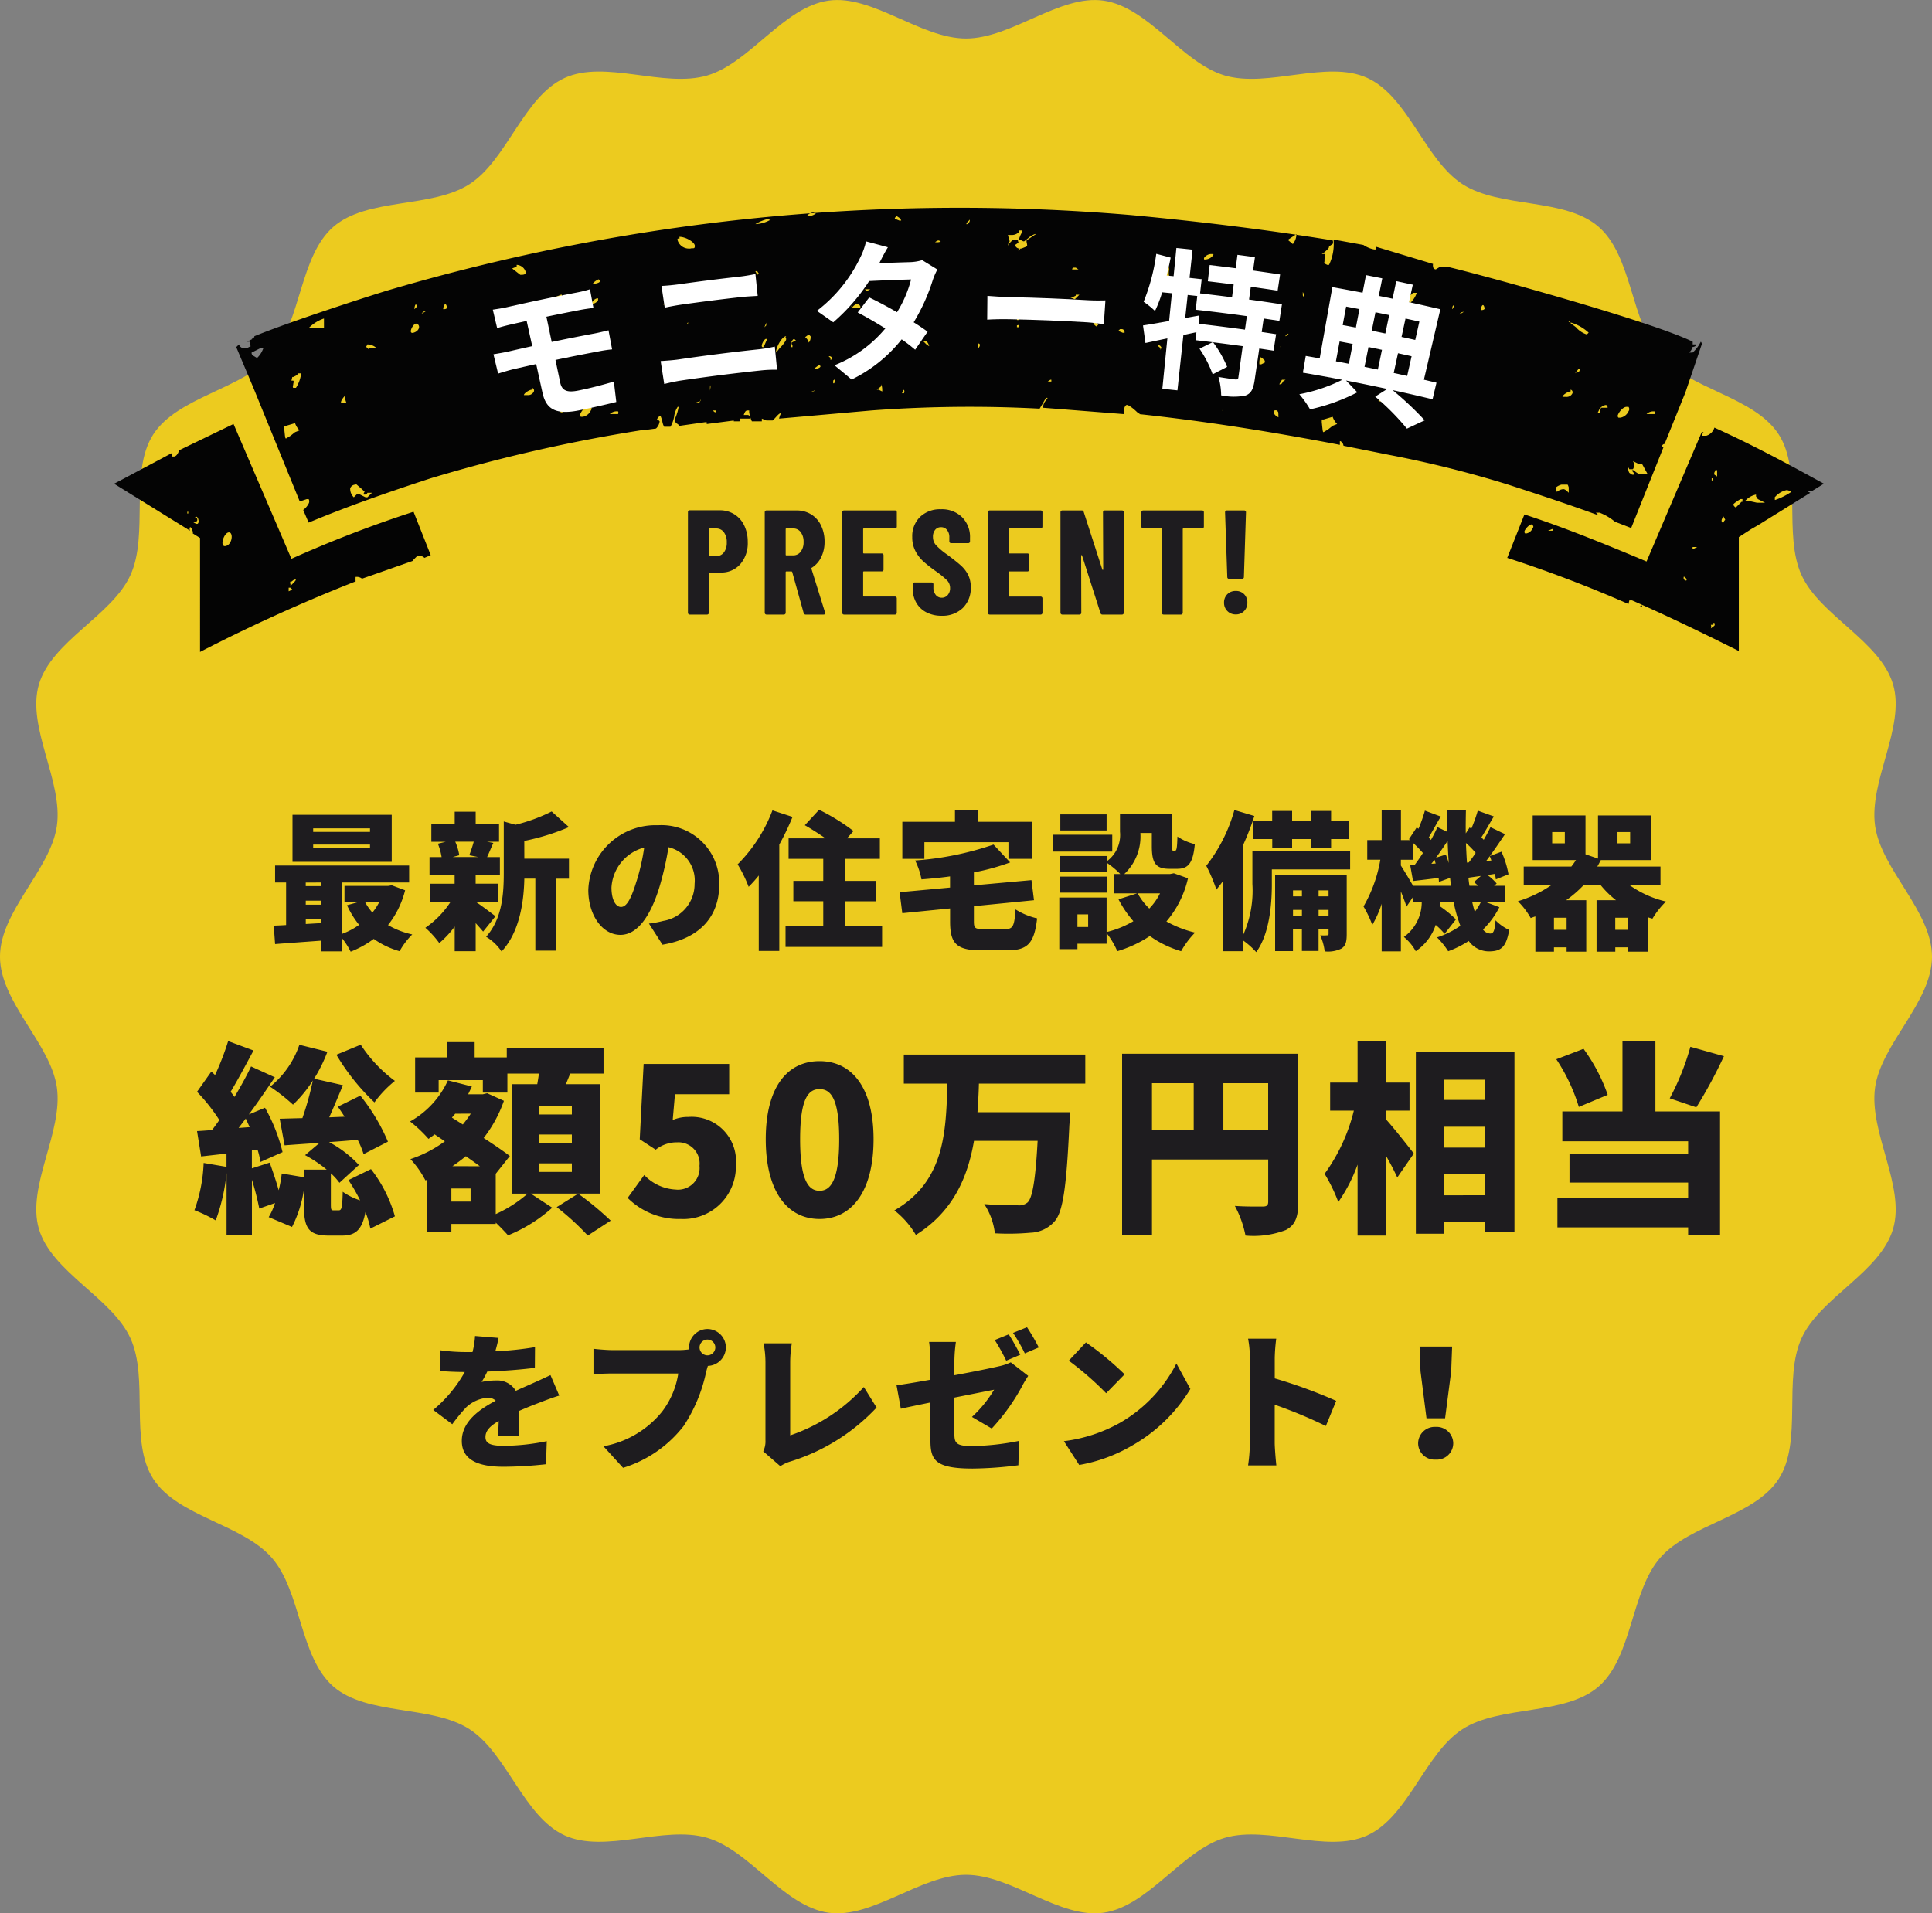 <svg xmlns="http://www.w3.org/2000/svg" xmlns:xlink="http://www.w3.org/1999/xlink" width="207.777" height="205.819" viewBox="0 0 207.777 205.819">
  <rect x="0" y="0" width="207.777" height="205.819" fill="#808080" stroke="none"/>
  <defs>
    <clipPath id="clip-path">
      <rect id="長方形_74" data-name="長方形 74" width="200.416" height="64.581" fill="none"/>
    </clipPath>
  </defs>
  <g id="グループ_140" data-name="グループ 140" transform="translate(-1212.222 -5753.65)">
    <path id="パス_168" data-name="パス 168" d="M-42.652-313.756c0,4.9-5.446,9.351-6.117,14.062-.688,4.829,3.278,10.63,1.934,15.214-1.367,4.664-7.849,7.4-9.843,11.761-2.016,4.407.146,11.1-2.456,15.137-2.618,4.065-9.607,4.865-12.763,8.5s-2.965,10.677-6.61,13.838-10.57,1.967-14.635,4.584c-4.04,2.6-5.825,9.408-10.232,11.424-4.358,1.994-10.67-1.1-15.333.266-4.584,1.344-8.22,7.367-13.049,8.055-4.711.671-9.888-4.08-14.785-4.08s-10.074,4.751-14.785,4.08c-4.829-.688-8.465-6.712-13.05-8.055-4.664-1.368-10.975,1.727-15.333-.266-4.407-2.016-6.191-8.822-10.232-11.424-4.065-2.618-11-1.429-14.635-4.584s-3.448-10.193-6.61-13.838-10.145-4.438-12.763-8.5c-2.6-4.04-.441-10.73-2.456-15.137-1.994-4.358-8.476-7.1-9.843-11.76-1.344-4.584,2.622-10.385,1.934-15.214-.671-4.711-6.117-9.165-6.117-14.062s5.446-9.351,6.117-14.062c.688-4.828-3.278-10.63-1.934-15.214,1.367-4.664,7.849-7.4,9.843-11.761,2.016-4.407-.146-11.1,2.456-15.137,2.618-4.065,9.608-4.865,12.763-8.5s2.965-10.677,6.61-13.838,10.57-1.967,14.635-4.584c4.041-2.6,5.825-9.408,10.232-11.424,4.358-1.994,10.669,1.1,15.333-.266,4.584-1.344,8.22-7.367,13.049-8.055,4.711-.672,9.888,4.079,14.785,4.079s10.074-4.751,14.785-4.079c4.829.688,8.465,6.711,13.05,8.055,4.664,1.367,10.974-1.728,15.333.266,4.407,2.016,6.192,8.822,10.232,11.424,4.065,2.618,11,1.429,14.635,4.584s3.448,10.193,6.61,13.838,10.145,4.438,12.763,8.5c2.6,4.04.44,10.73,2.456,15.137,1.994,4.358,8.476,7.1,9.843,11.76,1.344,4.584-2.622,10.385-1.934,15.214C-48.1-323.107-42.652-318.653-42.652-313.756Z" transform="translate(1462.651 6170.315)" fill="#eccb1f"/>
    <path id="パス_307" data-name="パス 307" d="M-64.208-11.328H-70.32v-.384h6.112Zm0,1.76H-70.32v-.4h6.112Zm2.336-3.6H-72.544v5.056h10.672Zm-1.344,9.392a6.44,6.44,0,0,1-.736,1.12,5.887,5.887,0,0,1-.784-1.12Zm-7.9,2.352v-.512h1.648v.416Zm0-2.512h1.648V-3.5H-71.12Zm1.648-1.952V-5.5H-71.12v-.384Zm7.6.3-.384.064h-4.7v1.744h1.488l-1.216.336a9.951,9.951,0,0,0,1.3,2.112,7.6,7.6,0,0,1-1.856.976V-5.888H-60V-7.712H-74.416v1.824h1.184v4.576c-.48.032-.928.048-1.328.064l.144,1.984C-73.024.624-71.248.5-69.472.368V1.52h2.224V.064a8.319,8.319,0,0,1,.96,1.488A10.631,10.631,0,0,0-63.808.176,8.976,8.976,0,0,0-61.024,1.5,7.882,7.882,0,0,1-59.664-.3a9.039,9.039,0,0,1-2.608-1.008,9.887,9.887,0,0,0,1.84-3.744Zm8.816-4.688c-.128.48-.32,1.04-.48,1.456l.96.192h-2.736l.7-.192a5.889,5.889,0,0,0-.432-1.456Zm2.336,8.016c-.336-.256-1.552-1.184-2.128-1.552v-.016H-50.4V-5.76h-2.448v-.976h2.608V-8.624h-1.376c.192-.4.4-.928.672-1.52l-.688-.128h1.3v-1.872h-2.512V-13.5H-55.1v1.36h-2.512v1.872h1.552l-.848.208a6.656,6.656,0,0,1,.4,1.44h-1.3v1.888h2.7v.976H-57.76v1.936h2.224a9.884,9.884,0,0,1-2.72,2.8,9.79,9.79,0,0,1,1.5,1.648A10.451,10.451,0,0,0-55.1-1.152V1.5h2.256V-1.52c.3.336.592.656.8.912Zm3.1-8.1a24.3,24.3,0,0,0,4.8-1.488l-1.856-1.68A18.3,18.3,0,0,1-48.56-12.1l-1.264-.352v5.584c0,2.16-.16,4.88-1.9,6.816a5.249,5.249,0,0,1,1.664,1.584c1.984-2.128,2.4-5.472,2.448-7.84h1.184V1.44h2.256V-6.3h1.36V-8.448h-4.8Zm12.08,4.3c-.56,1.84-1.04,2.8-1.68,2.8-.544,0-1.024-.72-1.024-2.1a4.721,4.721,0,0,1,3.52-4.288A23.105,23.105,0,0,1-35.536-6.048ZM-32.752.8c4.128-.688,6.1-3.136,6.1-6.464a6.214,6.214,0,0,0-6.592-6.384,7.227,7.227,0,0,0-7.488,6.96c0,2.7,1.5,4.832,3.456,4.832,1.872,0,3.3-2.128,4.24-5.3a33.145,33.145,0,0,0,.928-4.128A3.672,3.672,0,0,1-29.3-5.744a4.014,4.014,0,0,1-3.36,3.984,11.377,11.377,0,0,1-1.552.288Zm11.824-14.448A16.4,16.4,0,0,1-24.672-7.84a14.611,14.611,0,0,1,1.184,2.416A13.6,13.6,0,0,0-22.4-6.64V1.472h2.208V-9.968a27.95,27.95,0,0,0,1.424-2.976Zm7.84,12.48v-2.7h3.28V-6.064h-3.28V-8.432h3.712V-10.64h-3.536l.7-.784a22.069,22.069,0,0,0-3.7-2.288l-1.536,1.664c.688.384,1.5.912,2.224,1.408h-3.968v2.208h3.728v2.368h-3.216v2.192h3.216v2.7H-19.52V1.04H-9.136V-1.168Zm8.5-9.056h9.04v1.792h2.5v-3.984H1.2v-1.248H-1.3v1.248H-6.96v3.984h2.368ZM1.792-.88C.864-.88.736-.96.736-1.712V-3.344L7.2-3.984l-.272-2.16-6.192.56V-6.976a24.327,24.327,0,0,0,3.9-1.072L2.848-9.968A33.025,33.025,0,0,1-5.584-8.256,7.814,7.814,0,0,1-4.9-6.224c.992-.08,2.032-.176,3.072-.32v1.2l-5.424.5.288,2.256L-1.824-3.1V-1.68c0,2.352.7,3.088,3.328,3.088H4.32c2.208,0,2.912-.768,3.216-3.44a7.478,7.478,0,0,1-2.32-.96C5.088-1.2,4.944-.88,4.112-.88ZM15.008-13.216H10.032v1.728h4.976Zm.608,2.192H9.2v1.808h6.416Zm-.576,4.5H9.984V-4.8H15.04ZM20.752-4.72A6.542,6.542,0,0,1,19.6-3.088,6.712,6.712,0,0,1,18.352-4.72ZM13.024-1.1H11.872v-1.36h1.152ZM22.24-6.88l-.4.08H16.912a5.545,5.545,0,0,0,1.728-4.416h1.232v1.408c0,1.856.432,2.448,1.888,2.448h.848c1.168,0,1.7-.592,1.888-2.656a5.684,5.684,0,0,1-1.872-.816c-.032,1.312-.1,1.52-.256,1.52h-.176c-.128,0-.144-.048-.144-.528v-3.408h-5.6v1.9A3.5,3.5,0,0,1,15.04-8.176v-.56H9.984v1.728H15.04V-8a9.244,9.244,0,0,1,1.44,1.2h-.656v2.08h2.464l-2,.64a11.7,11.7,0,0,0,1.6,2.352A10.347,10.347,0,0,1,15.008-.56V-4.272H9.92V1.28h1.952V.7h3.136V-.448A9.057,9.057,0,0,1,16.16,1.5a13.077,13.077,0,0,0,3.5-1.632A11.127,11.127,0,0,0,23.024,1.5a9.1,9.1,0,0,1,1.5-2A12.05,12.05,0,0,1,21.44-1.7a10.84,10.84,0,0,0,2.32-4.64ZM37.808-2.32v-.624H38.88v.624Zm-2.752,0v-.624h.96v.624Zm.96-2.72v.64h-.96v-.64Zm2.864,0v.64H37.808v-.64Zm1.952-1.648h-7.7V1.488h1.92V-.864h.96V1.472h1.792V-.864H38.88v.48c0,.144-.032.176-.16.176a5.5,5.5,0,0,1-.736,0,6.051,6.051,0,0,1,.48,1.728,3.258,3.258,0,0,0,1.792-.3c.48-.3.576-.768.576-1.568ZM41.2-9.28H30.688v3.552A11.651,11.651,0,0,1,29.7-.256v-9.68c.384-.848.736-1.728,1.024-2.576v1.952h2.1v.944H34.96v-.944h2.016v.944h2.176v-.944H41.1v-1.984H39.152v-1.04H36.976v1.04H34.96v-1.04H32.816v1.04h-2.08l.16-.5-2.144-.64a17.188,17.188,0,0,1-3.024,6,18.02,18.02,0,0,1,1.088,2.56q.336-.408.672-.864V1.5H29.7V.352A8.546,8.546,0,0,1,31.1,1.6c1.424-1.952,1.68-5.136,1.68-7.3V-7.3H41.2ZM55.248-3.76a6.113,6.113,0,0,1-.64,1.024c-.1-.32-.192-.656-.272-1.024Zm-7.28-1.776c-.4-.7-1.024-1.728-1.312-2.176v-.624h1.3V-10.16a13.665,13.665,0,0,1,1.072,1.1c-.3.464-.608.912-.9,1.3l-.464.032.3,1.68c.864-.1,1.792-.208,2.752-.336.016.16.032.3.032.432l1.2-.432c.032.288.064.576.1.848ZM49.936-7.9l.336-.432c.048.128.08.256.128.4Zm.5-.656c.416-.576.848-1.2,1.248-1.808.032.816.064,1.616.128,2.384-.1-.3-.208-.624-.32-.912Zm3.328.528c-.048-.688-.08-1.392-.112-2.112A9.488,9.488,0,0,1,54.7-9.072c-.24.368-.5.72-.736,1.024Zm2.064-.176c.128-.16.256-.336.384-.512a3.981,3.981,0,0,1,.176.464ZM54.032-5.536c-.048-.288-.08-.576-.112-.864q.648-.1,1.344-.192l-.752.656c.144.112.3.256.464.4ZM55.856-3.76H57.84V-5.536H56.688l.272-.24a5.625,5.625,0,0,0-.992-.912l.8-.128a5,5,0,0,1,.1.592l1.36-.544A9.94,9.94,0,0,0,57.472-9.2l-1.248.464c.56-.768,1.12-1.6,1.632-2.352l-1.568-.752c-.192.416-.448.88-.72,1.36-.08-.08-.16-.176-.256-.256.4-.624.864-1.472,1.344-2.256l-1.728-.624a17.154,17.154,0,0,1-.7,1.952l-.176-.144-.416.64c-.016-.816,0-1.648.016-2.5H51.632c0,.784,0,1.568.016,2.336l-1.056-.512c-.192.416-.432.9-.7,1.376-.08-.08-.16-.176-.24-.256.384-.64.832-1.488,1.3-2.256l-1.712-.64a16.922,16.922,0,0,1-.688,1.952l-.192-.144-.832,1.264.112.1h-.976V-13.68H44.592v3.232H43.04v2.112h1.408A15.121,15.121,0,0,1,42.64-3.312a12.533,12.533,0,0,1,.944,1.984A11.214,11.214,0,0,0,44.592-3.6V1.52h2.064V-4.928c.24.592.464,1.2.608,1.632l.7-1.04v.576H48.9a4.611,4.611,0,0,1-1.92,3.728A5.335,5.335,0,0,1,48.256,1.5,5.489,5.489,0,0,0,50.4-1.328a7.7,7.7,0,0,1,.96.96L52.576-1.92a12.015,12.015,0,0,0-1.712-1.408l.048-.432h1.424a15.416,15.416,0,0,0,.72,2.528A9.452,9.452,0,0,1,50.544.016a8.587,8.587,0,0,1,1.2,1.488A10.55,10.55,0,0,0,53.952.4,2.671,2.671,0,0,0,56.1,1.52c1.344,0,1.872-.448,2.208-2.3a5.173,5.173,0,0,1-1.472-1.04C56.752-.656,56.608-.4,56.256-.4a1.012,1.012,0,0,1-.768-.432,9.117,9.117,0,0,0,1.76-2.4ZM69.712-.8V-2.1h1.36V-.8ZM64.48-.8H63.12V-2.1h1.36Zm-.192-9.3h-1.36v-1.216h1.36Zm5.664-1.216h1.36V-10.1h-1.36Zm4.624,5.728V-7.6h-6.8c.144-.224.256-.464.384-.7h5.376v-4.8h-5.68v4.64l-1.344-.464V-13.1h-5.68v4.8h4.656c-.16.24-.32.48-.5.7h-5.12v2.016h2.944a13.162,13.162,0,0,1-3.568,1.712,8.316,8.316,0,0,1,1.376,1.808c.16-.064.336-.128.5-.176V1.552h2V1.088h1.36v.464h2.112V-3.984h-2.16a12.7,12.7,0,0,0,1.856-1.6H68.16a10.3,10.3,0,0,0,1.632,1.6H67.7V1.552h2.016V1.088h1.36v.464H73.2V-2.16c.176.064.336.112.512.16a8.882,8.882,0,0,1,1.456-1.84A11.121,11.121,0,0,1,71.28-5.584Zm-142.4,18.226a23.693,23.693,0,0,0,4.092,5.126,12.137,12.137,0,0,1,2.2-2.31,15.051,15.051,0,0,1-3.674-3.894Zm-10.516,7.876c.242-.308.506-.66.77-1.012.132.308.286.616.418.924Zm11.814,5.61a18.8,18.8,0,0,1,1.254,2.178,6.727,6.727,0,0,1-1.87-.924c-.044,1.782-.132,2-.44,2h-.528c-.264,0-.308-.044-.308-.66V25.4a6.425,6.425,0,0,1,.924,1.012l2.09-1.914a12.09,12.09,0,0,0-3.212-2.464c1.012-.066,2.046-.154,3.08-.242a9.216,9.216,0,0,1,.638,1.54l2.618-1.342a20.925,20.925,0,0,0-2.97-4.95l-2.42,1.188c.242.33.484.7.726,1.078l-1.65.066c.484-1.078.99-2.31,1.474-3.454l-3.1-.7a16.173,16.173,0,0,0,1.43-2.9l-3.014-.748a9.887,9.887,0,0,1-3.146,4.51A19.507,19.507,0,0,1-72.49,18.01a13.589,13.589,0,0,0,2.134-2.6,32.873,32.873,0,0,1-1.122,4.048c-.9.022-1.738.044-2.442.066l.528,2.86c1.122-.088,2.4-.176,3.762-.264l-1.562,1.32a13.925,13.925,0,0,1,2.332,1.562h-2.464v.814l-2.376-.4a12.966,12.966,0,0,1-.33,1.8c-.264-.968-.638-2.046-.968-2.97l-1.914.616V22.938l.616-.066a9.064,9.064,0,0,1,.308,1.3l2.376-1.056A18.675,18.675,0,0,0-75.5,18.34l-1.738.726c.968-1.32,1.936-2.728,2.794-4L-77,13.9c-.462.99-1.1,2.134-1.782,3.278-.132-.176-.264-.374-.418-.55.748-1.232,1.65-2.926,2.464-4.444l-2.728-1.012a29.416,29.416,0,0,1-1.408,3.652l-.4-.374-1.54,2.178a19.377,19.377,0,0,1,2.4,3.036c-.264.374-.528.748-.792,1.078-.572.044-1.122.088-1.606.11l.44,2.728,2.728-.308V24.7L-82.1,24.28a16.667,16.667,0,0,1-.99,5.082,15.675,15.675,0,0,1,2.288,1.1,20.609,20.609,0,0,0,1.166-5.1v6.71h2.728V26.084a30.763,30.763,0,0,1,.792,3.1l1.694-.594a7.49,7.49,0,0,1-.682,1.518l2.508,1.056a12.976,12.976,0,0,0,1.276-4v1.584c0,2.486.44,3.344,2.684,3.344h1.408c1.408,0,2.156-.55,2.53-2.53a9.877,9.877,0,0,1,.528,1.782l2.64-1.32a14.794,14.794,0,0,0-2.574-5.082ZM-42.5,19.066h-3.564v-.924H-42.5Zm0,3.08h-3.564v-.924H-42.5Zm0,3.1h-3.564v-.924H-42.5Zm-10.89,3.19h-2.068V27.03h2.068Zm-1.958-3.806A17.721,17.721,0,0,0-53.9,23.554c.528.374,1.034.726,1.5,1.078Zm1.98-5.654a14.419,14.419,0,0,1-.858,1.166L-55.4,19.4c.11-.132.242-.264.352-.418ZM-39.49,15.81h-3.652c.154-.374.308-.748.462-1.144h3.586V11.96H-49.5v.968h-3.454v-1.65h-2.97v1.65h-3.432v3.784h2.53V15.37h4.752v1.342h2.64V14.666h3.388c-.044.374-.11.77-.176,1.144h-2.706V27.58h1.672a13.777,13.777,0,0,1-3.432,2.2V25.446l1.518-1.914c-.7-.528-1.716-1.232-2.816-1.936a14.028,14.028,0,0,0,2.178-4l-1.8-.814-.462.11h-1.584c.132-.264.264-.55.4-.836l-2.574-.66a9.648,9.648,0,0,1-4.07,4.422,14.6,14.6,0,0,1,1.98,1.87c.22-.154.44-.308.66-.484l1.1.748a13.409,13.409,0,0,1-3.7,1.914,10.226,10.226,0,0,1,1.606,2.288l.132-.044v5.566h2.662v-.836h4.774V30.7c.484.462.99.99,1.32,1.364a16.091,16.091,0,0,0,4.752-2.97l-2.31-1.518h7.436Zm-4.642,13.222a27.654,27.654,0,0,1,3.344,3.058l2.464-1.606a32.668,32.668,0,0,0-3.5-2.9Zm13.354,1.276A5.651,5.651,0,0,0-24.86,24.5a4.771,4.771,0,0,0-5.1-5.17,4.152,4.152,0,0,0-1.694.33l.242-2.772h5.83V13.632h-9.2l-.418,8.1,1.716,1.122a3.625,3.625,0,0,1,2.31-.792,2.279,2.279,0,0,1,2.4,2.53A2.324,2.324,0,0,1-31.35,27.14a4.982,4.982,0,0,1-3.366-1.562L-36.5,28.042A7.8,7.8,0,0,0-30.778,30.308Zm14.916,0c3.454,0,5.808-2.948,5.808-8.58,0-5.588-2.354-8.4-5.808-8.4s-5.786,2.772-5.786,8.4S-19.316,30.308-15.862,30.308Zm0-3.036c-1.166,0-2.09-1.056-2.09-5.544,0-4.466.924-5.39,2.09-5.39s2.112.924,2.112,5.39C-13.75,26.216-14.7,27.272-15.862,27.272ZM12.716,15.744V12.62H-6.8v3.124h4.686c-.154,5.148-.264,10.516-5.7,13.64a9.386,9.386,0,0,1,2.31,2.64C-1.518,29.516.066,25.864.748,21.9H7.59C7.37,26,7.04,28.042,6.512,28.526a1.412,1.412,0,0,1-1.056.308c-.682,0-2.134,0-3.608-.132a7.212,7.212,0,0,1,1.144,3.146,26.544,26.544,0,0,0,3.85-.066,3.585,3.585,0,0,0,2.6-1.254c.88-1.034,1.254-3.718,1.562-10.34.044-.4.066-1.364.066-1.364H1.122c.066-1.034.132-2.046.154-3.08Zm14.85,4.994V15.7h4.818v5.038ZM19.888,15.7h4.488v5.038H19.888Zm15.73-3.168H16.676V32.068h3.212V23.906h12.5v4.532c0,.4-.154.528-.572.528s-1.87.022-3.014-.066a11.312,11.312,0,0,1,1.144,3.19,9.7,9.7,0,0,0,4.334-.594c1.012-.528,1.342-1.386,1.342-3.014Zm9.438,6.116h2.53V15.634h-2.53V11.19H42v4.444H39.05v3.014H41.6a19.378,19.378,0,0,1-3.146,6.8,17.573,17.573,0,0,1,1.474,3.036A17.169,17.169,0,0,0,42,24.456V32.09h3.058V23.51c.484.836.924,1.694,1.21,2.332l1.782-2.574c-.418-.55-2.2-2.816-2.992-3.674Zm6.27,9.108V25.512H55.66v2.244Zm4.334-7.37V22.63H51.326V20.386Zm0-5.06V17.5H51.326V15.326Zm-7.392-3.014v19.58h3.058V30.638H55.66v1.078h3.212v-19.4Zm29.524-.528a26.778,26.778,0,0,1-2.222,5.544l2.86.968a50.742,50.742,0,0,0,2.97-5.5ZM68.9,16.954a18.881,18.881,0,0,0-2.6-4.95l-2.926,1.122a19.48,19.48,0,0,1,2.42,5.126ZM74.03,11.19H70.488v7.546H64.02v3.212H77.55v1.364H64.79v3.08H77.55V28.02H63.492v3.19H77.55v.858h3.432V18.736H74.03Z" transform="translate(1316.223 5854.469)" fill="#1e1c1f"/>
    <g id="グループ_81" data-name="グループ 81" transform="translate(-46.777 5.049)">
      <g id="アートワーク_179" data-name="アートワーク 179" transform="translate(1360.416 5793.81) rotate(180)">
        <g id="グループ_75" data-name="グループ 75" transform="translate(-103 -33.19)" clip-path="url(#clip-path)">
          <path id="パス_169" data-name="パス 169" d="M188.379,21.537h0a.389.389,0,0,1,0,.389c-.1,0-.195-.195-.292-.486a.486.486,0,0,1,0-.195l-.778-.486V8.5a179.691,179.691,0,0,1-16.734,7.589,2.821,2.821,0,0,1,0,.486h-.1a.876.876,0,0,1-.584-.195l-5.545,1.946h.1l-.292.292-.195.195h-.292a.584.584,0,0,1-.486-.195l-.681.292,1.848,4.67a131.345,131.345,0,0,0,13.134-5.059l6.227,14.5,5.837-2.821h0c.1-.292.292-.681.584-.681s.195,0,.195.195V29.9l6.227-3.308Zm-10.8-5.545-.389.292H177c0-.1.195-.292.389-.486l.195-.195V15.8a.292.292,0,0,1,0,.292m0-.681h0l-.195-.195h0l.389-.195v.389m6.324,5.935c-.389-.195-.195-1.362.486-1.459s.1,1.654-.486,1.459M187.8,23c-.292.292-.584-.973,0-.681s-.195,0-.195.389.389.1.195.292m.389.973h0m.389-.486a.2.2,0,0,0,0-.1h.1v.195h-.1" transform="translate(-4.405 -0.23)" fill="#040404"/>
          <path id="パス_170" data-name="パス 170" d="M177.76,37.28,172.8,25.119H172.6l-.584.195h-.195a.486.486,0,0,1,0-.486,1.946,1.946,0,0,1,.584-.681l-.584-1.362c-4.183,1.751-8.659,3.308-13.134,4.767a170.064,170.064,0,0,1-22.571,5.156h-.195l-1.459.195a1.265,1.265,0,0,0-.389.778l.195.195h.1c-.195.389-.389.389-.389.389a4.056,4.056,0,0,1-.195-.584,1.751,1.751,0,0,0-.195-.584h-.681a3.211,3.211,0,0,0-.389,1.07,2.53,2.53,0,0,1-.389,1.07h-.1a4.865,4.865,0,0,1,.389-1.265h0a.486.486,0,0,0-.292-.584l-.195-.195-2.724.389h-.195a.486.486,0,0,1,0-.195L126,33.777h.1v-.1h-.584c-.1,0-.1.195-.1.292h-1.07v.195a.292.292,0,0,0,.292.195h.389c-.1.292-.195.486-.389.486h-.195v-.195a3.4,3.4,0,0,0-.292-.973h-1.07v.292l-.486-.195h-.681l-.195.195c-.195.195-.486.584-.681.584h-.1q.146,0,.292-.584l-9.924.876a142.719,142.719,0,0,1-18.1.195l-.292.486-.389.681H92.34l.195-.292a1.07,1.07,0,0,0,.292-.778l-8.659-.681v.195c0,.292-.1.681-.292.778s-.876-.486-1.167-.778l-.292-.195h.1c-7.3-.778-14.5-1.946-21.6-3.308v.389h-.1l-.195-.195a1.07,1.07,0,0,1-.1-.292l-4.864-.973A117.969,117.969,0,0,1,42.82,26.87c-4.183-1.362-6.518-2.14-9.729-3.308l.292.292h-.389a5.74,5.74,0,0,1-1.654-.973L29.589,22.2l-3.5,8.756h.195a.311.311,0,0,1-.292.292h0l-2.238,5.545L22,41.95a.357.357,0,0,0,.1.292,3.989,3.989,0,0,1,.876-1.167h.389l-.195.195c-.1.195-.195.292-.1.389h0c-.195,0-.486.1-.486.292h.389v.292c4.767,2.335,24.517,7.686,26.463,8.075h.681l.486-.292a.311.311,0,0,1,.292.292.681.681,0,0,1,0,.292l6.129,1.848h0a.389.389,0,0,1,0-.292h.195a3.113,3.113,0,0,1,1.167.486h0l3.211.584a5.156,5.156,0,0,1,.486-2.724h.195l.389.195c-.1,0-.1.195-.1.389s-.1.486,0,.584h.292l-.292.195c-.195.195-.486.389-.486.584s.1.1.292.1h-.389l-.292.195a.486.486,0,0,0,0,.389c7.2,1.167,14.4,2.043,21.7,2.724a217.247,217.247,0,0,0,79.485-7.978c1.07-.292,10.507-3.308,14.788-5.059a.2.2,0,0,1,0-.1l.292-.195h-.1l.584-.292h-.292a.778.778,0,0,0-.1-.486l.389-.195h.486a.584.584,0,0,1,.389.389l.292-.292ZM27.254,34.75h-.195a.292.292,0,0,1,0-.292h.876a1.07,1.07,0,0,1-.681.292m3.794-.486c-.1.389-.584.973-.973.973H29.88a.389.389,0,0,1,0-.486,1.167,1.167,0,0,1,.876-.681h.195a.34.34,0,0,1,.1.195m1.265,1.167s-.195,0-.195-.292H32.8c.1-.1.1-.195.1-.389a.584.584,0,0,1,0-.195h.1a.109.109,0,0,1,.1.195.973.973,0,0,1-.778.681m3.016,3.6.292-.195h0l-.389.486h-.195l.195-.389m.973,5.351H36.01a4.864,4.864,0,0,1-1.848-1.07h0l.195-.195a2.552,2.552,0,0,1,1.167.778l.389.292.486.389H36.2m-.1-7.394a.292.292,0,0,1-.195-.389.681.681,0,0,1,.681-.389h.389c0,.195-.584.584-.876.584m1.07-10.021H36.5c-.1,0-.1,0-.195-.292v-.584c.195.195.389.389.584.389a1.167,1.167,0,0,0,.681-.292h0c.1.195.195.389.1.486a1.584,1.584,0,0,1-.584.292m-7.3,1.654h-.389a.876.876,0,0,0,0,.876h0l-.584-.292h-.389l-.584-1.07h.973l.292.195.195.195h.195a.34.34,0,0,0-.1-.195s-.195-.195-.1-.292h.195l.292.195a.778.778,0,0,1,.1.584h0M45.349,45.841c0-.195.292-.195.389-.195s-.195,1.07-.389.195m2.238-.389.486-.292a.535.535,0,0,1-.486.292m1.265.195a1.168,1.168,0,0,1-.1.486h-.1a.681.681,0,0,1,.1-.292l.195-.195h0M53.133,47.5h-.486a2.627,2.627,0,0,1,.681-1.07l.486.292a.389.389,0,0,1,.1.292l-.876.389Zm3.211-10.9h0a2.335,2.335,0,0,0-.195-.778h.584c.1.195-.195.584-.389.778m5.935.876h0m.389-3.6-.973.292a2.043,2.043,0,0,0-.486-.778h0l.486-.195.486-.389.486-.292c.1,0,.1.195.195,1.07v.292Zm17.512,7.686q.292.146.292.292h-.1q-.146,0-.292-.292l.195-.195m-2.627-3.5h0M63.737,35.626h0M64.71,47.69l-.292.195h-.1a.486.486,0,0,0,.486-.292h-.1m.1-.195a.389.389,0,0,0,0-.1v-.195h0s.1,0,.1.195v.292m1.557,5.643-.292.195-.584.389a1.751,1.751,0,0,1,.389-1.07l.584.486h0m.195-10.313-.292.195v-.1l.292-.195h0m.292-4.864s0-.1.195-.292h.195l-.292.486h-.389m.584,3.5h0a.1.1,0,0,1,0,.1m.292-7c-.1,0-.1-.195-.1-.389s0-.292-.1-.389h-.389c.584.1.973.389.973.681s-.195.195-.389.195m1.654,5.643-.292-.292V40l.389-.195h.195a1.751,1.751,0,0,1-.1.778m4.086-5.545h-.1v-.195h.1l-.195.389m2.14,16.053a.973.973,0,0,1-.681.389h-.292a.1.1,0,0,1,0-.1,1.07,1.07,0,0,1,.876-.486h.1a.2.2,0,0,1,0,.195m4.378-.681H79.6a.681.681,0,0,1-.292-.778c0-.292.1-.681-.486-.778l-.681-.195h.292a1.654,1.654,0,0,1,1.362.681,1.459,1.459,0,0,1,.195,1.167m.389-6.518-.292-.195h-.1l.389-.389h0c.1,0,.195.195.195.292s-.1.389-.292.389m4.281-.681h-.195a.311.311,0,0,1-.292-.292v-.1h.195l.486.195-.195.195m2.821,2.14h0m0-.973-.486-.681.195-.195a.7.7,0,0,1,.389.584c0,.292,0,.195-.1.292m.681.1-.292.195.195-.584h0l.195.195Zm.778.973h-.1a.778.778,0,0,1,.1-.389v-.195h0a.876.876,0,0,1-.1.389m.876,4.573h-.292l-.292-.195h.681a.3.3,0,0,1-.1.195m.1-3.211-.389.195v.1h-.389l.195-.195.292-.292h0l.486.195h-.195m.973-5.643h0v0m1.654-3.405-.292.195h-.1v-.195h.389M95.356,43.8h.292v.195c-.292.1-.292,0-.195-.195m0,.778h.195v.195l-.195.195c-.1-.1-.1-.195,0-.195m1.167,8.951h-.389a1.07,1.07,0,0,0-.778.292.2.2,0,0,0,0,.195h-.389a1.644,1.644,0,0,1,.195-.486l.195-.486h-.1l-.389-.195h-.1l-.486.389a1.849,1.849,0,0,1-.681.389h-.1l.876-.584h.1a.486.486,0,0,0,0-.389c0-.195-.1-.292.1-.389l.486-.195h.1l.195-.195h.1l-.195.195h0a.486.486,0,0,1,.486.389l-.292.195h-.1a1.167,1.167,0,0,1,.1.389h.292c.292,0,.486-.292.681-.486v-.195c.1.1.1.195-.1.486m3.405-10.994h0c-.195,0-.195-.1-.195-.195s.1-.292.195-.292,0,.389,0,.389M101,55.084l-.292.292c0-.292.195-.486.292-.486h.1m30.841-1.362c-.681,0-1.654-.584-1.654-.973s.195-.195.486-.292h.195a1.265,1.265,0,0,1,1.167.876.292.292,0,0,1,0,.195h-.195M104.6,52.749a.876.876,0,0,1-.486.389.486.486,0,0,1-.389-.292h-.1v.292a.973.973,0,0,1,.681-.195h.195c.195.195.195.292.195.292m.973-10.9h-.1c-.195,0-.389-.195-.486-.584l.292.195.389.389h-.1m2.14-5.254h0a.389.389,0,0,1,0-.389H108s0,.1-.195.389m.973,18.485-.195.195-.292-.195c-.195-.195-.195-.292-.195-.292h.195l.486.195v.195m1.459-18.193v.195a1.946,1.946,0,0,1-.1-.778l.389.195h.195l-.389.292m7.491-.584h.1l-.486.195h-.1l.486-.195M111.9,47.884h-.486l.389-.195h.195c-.1.1-.1.1,0,.195m1.362-1.946a1.358,1.358,0,0,1-.486.389.486.486,0,0,1-.389-.292h0v-.195h.778c.195.1.195.195.195.292m1.848-7.978h-.1a.778.778,0,0,1,.1-.389h.1v.292m.1,2.432a.209.209,0,0,1,.195-.195v.195l.195.195a.389.389,0,0,1-.389-.195m.681.195h0m.584-1.07c0-.195.389-.292.584-.292s.1,0,0,.1l-.389.292h-.1m.584,16.345h-.195a1.168,1.168,0,0,1,.778-.292h.195a.973.973,0,0,1-.778.389m.584-13.134-.195-.195a.876.876,0,0,1,.195-.681,1.07,1.07,0,0,0,.389.584l-.389.292m.681,7.686h0l.195.195-.195-.195m.876-8.172-.195-.195h.1l.389-.195a.357.357,0,0,0-.1-.292v-.195h.1s.1,0,.1.195-.195.681-.389.681m.973.1h-.1v-.195h0a3.5,3.5,0,0,1,.681-.876l.389-.486a.875.875,0,0,1,0,.195c-.1.584-.681,1.557-1.07,1.557m3.113,6.616.195.389h-.195l-.195-.292Zm-.195-.1h0m-.486-7.491v-.195c.486-.1-.1.973-.292.876h-.1l.292-.681m0,1.946-.195.486h0v-.292l.195-.195m-.486,11.577h-.195a3.5,3.5,0,0,1,1.654-.486,4.67,4.67,0,0,1-1.459.584m4.183-3.7h0c.1-.195.1-.195.195-.195h-.1m2.14-14.01h-.1a.584.584,0,0,1,0-.389v-.195a1.945,1.945,0,0,1,0,.584m.195-2.335-.389-.389h-.389v-.195h0c.195,0,.292.195.389.486a.486.486,0,0,1,0,.195m2.627,8.951h-.1l.195-.195M129.7,36.015c-.1-.1,0-.195.195-.389h.486l-.584.195h-.1m19.75,14.691a1.062,1.062,0,0,1-.973-.778c0-.292.292-.292.486-.292h.1l.876.681-.486.195m-16.831-3.5-.486.389h.1c.195-.1.486-.292.486-.584a.584.584,0,0,0-.1-.389h1.07l-1.07.778m14.2-7.978.292-.195h0l-.389.486h-.195l.195-.389m-7.978-4.183h-.195a.292.292,0,0,1,0-.292h.876a1.07,1.07,0,0,1-.681.292M140.6,48.857a.1.1,0,0,1-.1-.1c0-.1.1-.195.584-.292s-.292.486-.486.486m.195-2.043h-.1v-.195a.778.778,0,0,1,.584-.389h.1a.778.778,0,0,1-.584.584m1.848-12.55c-.1.389-.584.973-.973.973h-.195a.389.389,0,0,1,0-.486,1.168,1.168,0,0,1,.876-.681h.195a.34.34,0,0,1,.1.195m1.265,1.167s-.195,0-.195-.292h.681c.1-.1.1-.195.1-.389a.584.584,0,0,1,0-.195h.1a.109.109,0,1,1,.1.195.973.973,0,0,1-.778.681m1.557,11.48h-.1l-.681.292h-.1v-.292l.876-.195v.195m2.432-2.53H147.7a4.865,4.865,0,0,1-1.848-1.07h0l.195-.195a2.552,2.552,0,0,1,1.167.778l.389.292.486.389h-.195m-.1-7.394a.292.292,0,0,1-.195-.389.681.681,0,0,1,.681-.389h.389c0,.195-.584.584-.876.584m9.145,8.853c0-.195.292-.195.389-.195s-.195,1.07-.389.195m2.238-.389.486-.292a.535.535,0,0,1-.486.292m1.265.195a1.167,1.167,0,0,1-.1.486h-.195a.681.681,0,0,1,.1-.292l.195-.195h0m-.195-1.557c-.486-.1-.389-.778.292-.973s0,1.07-.292.973M165.5,41.95a1.459,1.459,0,0,1-.973-.389h.778v-.1h.1l.292.292h-.1m1.167-14.788-.681-.584-.292-.292a.292.292,0,0,0,.1-.292h-.1a.292.292,0,0,0-.292.195h-.486l.292-.292.195-.195h.195l.778.389h.1l.389-.389a1.265,1.265,0,0,1,.389.973.605.605,0,0,1-.584.389m1.167,9.534h0a2.335,2.335,0,0,0-.195-.778h.584c.1.195-.195.584-.389.778m2.238,8.367V43.7h1.654a4.183,4.183,0,0,1-1.751,1.07m3.5-6.324h-.1c-.195.1-.486.195-.486.389H172.7a.389.389,0,0,0,0,.292h-.1a3.7,3.7,0,0,1,.584-1.848h.292c.1.1,0,.292,0,.389s-.1.292,0,.389h.195m.195-1.265h0m.389-3.6-.973.292a2.043,2.043,0,0,0-.486-.778h0l.486-.195.486-.389.486-.292c.1,0,.1.195.195,1.07v.292Zm1.07,1.751h0m1.654,6.616h-.292a2.627,2.627,0,0,1,.681-1.07l.486.292a.389.389,0,0,1,.1.292Zm2.043-.778h0a.1.1,0,0,1,0,.1" transform="translate(-0.596 -0.602)" fill="#040404"/>
          <path id="パス_171" data-name="パス 171" d="M29.417,14.048h-.292c-3.989-1.751-7.783-3.6-11.48-5.448V20.858l-1.362.876h0l-.681.389-5.643,3.5.389.195H9.765L8.5,26.6c3.892,2.14,7.686,4.183,11.772,6.032h0a1.308,1.308,0,0,1,.876-.876h.486a.973.973,0,0,1-.195.389h.195l5.935-13.912c4.183,1.751,8.659,3.6,13.134,5.059l1.848-4.67a138.808,138.808,0,0,1-13.037-4.962M19.786,26.4h0m-5.935-1.362a2.238,2.238,0,0,1-1.362.876A1.161,1.161,0,0,1,12,25.723a7.245,7.245,0,0,1,1.751-.876.2.2,0,0,1,0,.195m3.211-.292a2.14,2.14,0,0,1-1.167.681v-.195l-.195-.292-.778-.389H15.7l.876.195h.389Zm.292.195h0v-.292h.1l.292-.292.292-.292h.1c.1.1.195.195.195.292s-.584.486-.778.584m.973-11.48-.292-.195.292.195h0M19.3,23.1l-.195-.389a.584.584,0,0,0,.195-.292h.1a.292.292,0,0,1,.1.195A.486.486,0,0,1,19.3,23m.389,5.545h0v0m.486-.486H19.98v-.681l.292.195a.389.389,0,0,1-.1.389m.486-.778h-.195c-.1-.1,0-.195.1-.292v.292h0m-.1-15.566h-.195a.389.389,0,0,1,0-.292l.389-.292a.486.486,0,0,0,0,.389h-.292m2.238,8.367H22.12l.389-.195h.1a.389.389,0,0,1,0,.195m.973-3.211h-.1l-.195-.195a.2.2,0,0,1,0-.195h.1l.292.195h-.1m4.573-2.821c-.1-.1-.1-.1-.1-.195h.195a.34.34,0,0,1-.1.195m9.729,8.172h-.195v-.195h.486l-.486.195m2.238.389h-.1a.182.182,0,0,1,0-.292.876.876,0,0,1,.681-.584h.1s.1,0,.1.195-.486.778-.778.778" transform="translate(-0.23 -0.233)" fill="#040404"/>
        </g>
      </g>
      <g id="グループ_80" data-name="グループ 80" transform="translate(634.891 6064.104)">
        <path id="パス_184" data-name="パス 184" d="M684.357-262.837c.185.879.758,1.09,1.952.849,1.344-.27,2.641-.616,3.817-.962q.13,1.1.261,2.192c-.953.239-2.614.621-4,.9-2.7.553-3.584-.29-3.94-1.9l-.676-3.077q-1.235.271-2.467.557c-.424.1-1.183.327-1.628.468l-.5-2.079c.434-.071,1.208-.2,1.681-.313q1.243-.288,2.49-.562-.3-1.355-.6-2.711-.844.185-1.687.377c-.557.127-1.047.258-1.487.395l-.467-1.986c.459-.075.969-.143,1.53-.27q3.75-.854,7.522-1.578a12.217,12.217,0,0,0,1.4-.347l.371,2.007c-.407.059-.849.108-1.409.215q-1.826.351-3.649.732l.569,2.716q2.312-.484,4.632-.917c.323-.061,1.085-.234,1.479-.338l.385,2.054a14.712,14.712,0,0,0-1.456.217q-2.321.433-4.635.918Q684.1-264.06,684.357-262.837Z" transform="translate(0 -11.503)" fill="#fff"/>
        <path id="パス_185" data-name="パス 185" d="M735.485-268.823c.6-.044,1.318-.087,1.909-.173q4.345-.639,8.706-1.1a15.6,15.6,0,0,0,1.661-.284l.242,2.486a14.167,14.167,0,0,0-1.664.07q-4.315.455-8.614,1.086c-.584.086-1.31.245-1.856.38Q735.677-267.589,735.485-268.823Zm.088-8.088c.575-.02,1.318-.1,1.852-.171q3.252-.46,6.513-.823c.63-.07,1.3-.191,1.739-.285q.121,1.177.244,2.354c-.454.031-1.193.06-1.739.121q-3.221.359-6.434.813c-.591.083-1.3.22-1.825.332Z" transform="translate(-40.327 -7.837)" fill="#fff"/>
        <path id="パス_186" data-name="パス 186" d="M802.775-286.516a7.591,7.591,0,0,0-.5,1.167,20.568,20.568,0,0,1-2.046,4.519c.579.36,1.11.723,1.5,1.009q-.677.969-1.342,1.942a16.29,16.29,0,0,0-1.45-1.116,15.547,15.547,0,0,1-5.383,4.32q-.916-.771-1.846-1.534a13.607,13.607,0,0,0,5.47-3.961c-1.073-.675-2.155-1.291-2.969-1.72q.615-.81,1.239-1.617c.847.4,1.931.974,2.99,1.59a12.666,12.666,0,0,0,1.511-3.526q-2.255.063-4.508.172a20.585,20.585,0,0,1-3.861,4.441q-.877-.62-1.763-1.233a15.777,15.777,0,0,0,4.659-5.726,7.476,7.476,0,0,0,.631-1.748q1.178.31,2.349.632c-.361.586-.743,1.353-.918,1.7l-.015.017q1.623-.07,3.247-.116a5.014,5.014,0,0,0,1.374-.215Q801.962-287.018,802.775-286.516Z" transform="translate(-77.859)" fill="#fff"/>
        <path id="パス_187" data-name="パス 187" d="M849.1-270.578c.561.053,1.7.118,2.507.136q4.182.087,8.36.334c.715.042,1.419.023,1.826.017l-.172,2.557c-.368-.041-1.148-.157-1.794-.2q-4.131-.244-8.269-.33c-.878-.019-1.911,0-2.481.045Q849.093-269.3,849.1-270.578Z" transform="translate(-118.802 -13.097)" fill="#fff"/>
        <path id="パス_188" data-name="パス 188" d="M916.247-279.645l-.213,1.453q.775.114,1.55.233l-.273,1.775q-.768-.118-1.537-.231l-.495,3.375c-.142.969-.367,1.464-1.005,1.685a6.481,6.481,0,0,1-2.6-.026,7.4,7.4,0,0,0-.291-1.98c.746.128,1.555.237,1.794.27.257.019.323-.021.352-.232q.231-1.673.462-3.347-1.592-.22-3.186-.416a12.03,12.03,0,0,1,1.512,2.644q-.78.4-1.555.8a12.378,12.378,0,0,0-1.415-2.752q.7-.353,1.413-.7-.923-.113-1.847-.219.049-.429.1-.859c-.461.1-.939.207-1.4.3l-.641,5.956q-.811-.087-1.623-.168l.541-5.425c-.851.178-1.651.349-2.356.5q-.131-.946-.265-1.892c.769-.113,1.746-.286,2.808-.476q.149-1.494.3-2.988l-1.047-.1a14.134,14.134,0,0,1-.769,2.01,9.422,9.422,0,0,0-1.225-.994,21.068,21.068,0,0,0,1.359-5.156q.776.2,1.551.408-.19.966-.426,1.926l.74.073.3-3.037q.87.087,1.74.181l-.327,3.035q.653.07,1.307.145-.087.762-.173,1.524,1.719.2,3.436.418l.178-1.376q-1.39-.18-2.781-.343.1-.876.2-1.751,1.4.164,2.8.345.094-.72.187-1.441.94.122,1.879.251l-.2,1.439q1.455.2,2.908.421l-.264,1.743q-1.441-.218-2.885-.418-.1.687-.19,1.375,1.77.244,3.536.518-.137.887-.274,1.774Q917.1-279.52,916.247-279.645Zm-1.809-.257q-2.745-.379-5.5-.689l.166-1.476-1.03-.113q-.134,1.241-.267,2.483.733-.134,1.468-.264.012.445.023.89,2.471.284,4.936.624Q914.338-279.174,914.438-279.9Z" transform="translate(-156.237 -1.594)" fill="#fff"/>
        <path id="パス_189" data-name="パス 189" d="M971.981-264.444q-2.145-.515-4.3-.985a34.6,34.6,0,0,1,3.458,3.251q-.962.442-1.915.892a26.362,26.362,0,0,0-3.41-3.442q.647-.414,1.3-.825-2.213-.477-4.434-.907.609.633,1.21,1.27a20.377,20.377,0,0,1-5.082,1.83,11.48,11.48,0,0,0-1.153-1.626,17.557,17.557,0,0,0,4.619-1.552q-2.116-.405-4.238-.767.153-.9.308-1.8.751.128,1.5.262l1.364-7.665q1.626.289,3.249.6l.365-1.891q.878.17,1.754.346l-.38,1.888q.744.15,1.487.3l.393-1.885q.892.186,1.782.379l-.408,1.882q1.687.366,3.37.759l-1.769,7.582q.677.158,1.353.32Zm-9.293-9.972-.371,1.99q.71.132,1.418.269l.384-1.987Q963.4-274.284,962.688-274.417Zm-1.1,5.889q.7.13,1.393.265l.412-2.132q-.7-.136-1.407-.267Zm4.255-5.277q-.2.992-.4,1.984.731.147,1.462.3l.413-1.982Q966.582-273.656,965.845-273.8Zm.7,4.042q-.724-.151-1.45-.3-.214,1.064-.429,2.128.718.145,1.435.294Zm2.532-3.366-.429,1.978q.737.16,1.474.325l.443-1.975Q969.816-272.968,969.072-273.129Zm-1.27,5.855q.724.157,1.447.319l.475-2.118q-.73-.164-1.461-.322Z" transform="translate(-193.809 -8.108)" fill="#fff"/>
      </g>
    </g>
    <path id="パス_308" data-name="パス 308" d="M-26.8-11.216a2.886,2.886,0,0,1,1.568.432,2.865,2.865,0,0,1,1.064,1.208,4,4,0,0,1,.376,1.768,3.446,3.446,0,0,1-.8,2.384,2.676,2.676,0,0,1-2.1.9h-1.2a.071.071,0,0,0-.08.08V-.192a.185.185,0,0,1-.056.136A.185.185,0,0,1-28.16,0h-1.872a.185.185,0,0,1-.136-.056.185.185,0,0,1-.056-.136V-11.024a.185.185,0,0,1,.056-.136.185.185,0,0,1,.136-.056Zm-.384,4.928a1,1,0,0,0,.824-.392,1.69,1.69,0,0,0,.312-1.08,1.753,1.753,0,0,0-.312-1.1.994.994,0,0,0-.824-.4h-.7a.071.071,0,0,0-.08.08v2.816a.071.071,0,0,0,.08.08ZM-17.552,0a.211.211,0,0,1-.224-.16l-1.232-4.416q-.032-.064-.08-.064h-.544a.071.071,0,0,0-.08.08V-.192a.185.185,0,0,1-.056.136A.185.185,0,0,1-19.9,0h-1.872a.185.185,0,0,1-.136-.056.185.185,0,0,1-.056-.136V-11.008a.185.185,0,0,1,.056-.136.185.185,0,0,1,.136-.056h3.232a2.927,2.927,0,0,1,1.568.424,2.821,2.821,0,0,1,1.064,1.192,3.953,3.953,0,0,1,.376,1.76A3.674,3.674,0,0,1-15.9-6.16a2.723,2.723,0,0,1-1,1.12.121.121,0,0,0-.048.04.053.053,0,0,0,0,.056l1.472,4.72.016.064q0,.16-.176.16Zm-2.08-9.264a.071.071,0,0,0-.08.08v2.736a.071.071,0,0,0,.08.08h.72A.985.985,0,0,0-18.1-6.76a1.635,1.635,0,0,0,.312-1.048A1.663,1.663,0,0,0-18.1-8.872a.985.985,0,0,0-.808-.392ZM-7.76-9.456a.185.185,0,0,1-.056.136.185.185,0,0,1-.136.056H-11.3a.071.071,0,0,0-.08.08v2.528a.071.071,0,0,0,.08.08h1.92a.185.185,0,0,1,.136.056.185.185,0,0,1,.056.136v1.552A.185.185,0,0,1-9.24-4.7a.185.185,0,0,1-.136.056H-11.3a.071.071,0,0,0-.08.08v2.544a.071.071,0,0,0,.08.08h3.344a.185.185,0,0,1,.136.056.185.185,0,0,1,.056.136V-.192a.185.185,0,0,1-.056.136A.185.185,0,0,1-7.952,0H-13.44a.185.185,0,0,1-.136-.056.185.185,0,0,1-.056-.136V-11.008a.185.185,0,0,1,.056-.136.185.185,0,0,1,.136-.056h5.488a.185.185,0,0,1,.136.056.185.185,0,0,1,.056.136ZM-2.944.128A3.473,3.473,0,0,1-4.576-.24,2.639,2.639,0,0,1-5.664-1.272,3,3,0,0,1-6.048-2.8v-.464A.185.185,0,0,1-5.992-3.4a.185.185,0,0,1,.136-.056h1.84A.185.185,0,0,1-3.88-3.4a.185.185,0,0,1,.056.136v.352a1.2,1.2,0,0,0,.256.8.8.8,0,0,0,.64.3.821.821,0,0,0,.64-.288,1.09,1.09,0,0,0,.256-.752,1.168,1.168,0,0,0-.32-.824A9.573,9.573,0,0,0-3.6-4.688,15.363,15.363,0,0,1-4.9-5.712a4.049,4.049,0,0,1-.848-1.1A3.166,3.166,0,0,1-6.1-8.336a2.88,2.88,0,0,1,.848-2.176,3.1,3.1,0,0,1,2.24-.816,3.077,3.077,0,0,1,2.264.848A2.992,2.992,0,0,1,.112-8.256v.384a.185.185,0,0,1-.056.136A.185.185,0,0,1-.08-7.68H-1.92a.185.185,0,0,1-.136-.056.185.185,0,0,1-.056-.136V-8.3A1.193,1.193,0,0,0-2.36-9.1a.8.8,0,0,0-.648-.3.783.783,0,0,0-.624.28,1.155,1.155,0,0,0-.24.776,1.293,1.293,0,0,0,.3.848,7.247,7.247,0,0,0,1.2,1.024q.992.736,1.5,1.192A3.486,3.486,0,0,1-.088-4.264a2.887,2.887,0,0,1,.28,1.32A2.965,2.965,0,0,1-.672-.7,3.138,3.138,0,0,1-2.944.128ZM7.9-9.456a.185.185,0,0,1-.056.136.185.185,0,0,1-.136.056H4.368a.071.071,0,0,0-.08.08v2.528a.071.071,0,0,0,.08.08h1.92a.185.185,0,0,1,.136.056.185.185,0,0,1,.056.136v1.552a.185.185,0,0,1-.056.136.185.185,0,0,1-.136.056H4.368a.071.071,0,0,0-.08.08v2.544a.071.071,0,0,0,.08.08H7.712a.185.185,0,0,1,.136.056.185.185,0,0,1,.056.136V-.192a.185.185,0,0,1-.056.136A.185.185,0,0,1,7.712,0H2.224a.185.185,0,0,1-.136-.056.185.185,0,0,1-.056-.136V-11.008a.185.185,0,0,1,.056-.136.185.185,0,0,1,.136-.056H7.712a.185.185,0,0,1,.136.056.185.185,0,0,1,.056.136Zm6.512-1.552a.185.185,0,0,1,.056-.136.185.185,0,0,1,.136-.056h1.856a.185.185,0,0,1,.136.056.185.185,0,0,1,.056.136V-.192a.185.185,0,0,1-.056.136A.185.185,0,0,1,16.464,0H14.352a.2.2,0,0,1-.208-.16L12.16-6.352q-.016-.048-.056-.04a.049.049,0,0,0-.04.056L12.08-.192a.185.185,0,0,1-.056.136A.185.185,0,0,1,11.888,0H10.032A.185.185,0,0,1,9.9-.056.185.185,0,0,1,9.84-.192V-11.008a.185.185,0,0,1,.056-.136.185.185,0,0,1,.136-.056h2.1a.2.2,0,0,1,.208.16l2,6.192q.016.048.056.04a.049.049,0,0,0,.04-.056ZM25.072-11.2a.185.185,0,0,1,.136.056.185.185,0,0,1,.056.136v1.552a.185.185,0,0,1-.056.136.185.185,0,0,1-.136.056h-2a.071.071,0,0,0-.08.08V-.192a.185.185,0,0,1-.056.136A.185.185,0,0,1,22.8,0H20.928a.185.185,0,0,1-.136-.056.185.185,0,0,1-.056-.136V-9.184a.071.071,0,0,0-.08-.08h-1.92A.185.185,0,0,1,18.6-9.32a.185.185,0,0,1-.056-.136v-1.552a.185.185,0,0,1,.056-.136.185.185,0,0,1,.136-.056Zm2.9,7.36a.185.185,0,0,1-.136-.056.185.185,0,0,1-.056-.136l-.24-6.976a.185.185,0,0,1,.056-.136.185.185,0,0,1,.136-.056H29.6a.185.185,0,0,1,.136.056.185.185,0,0,1,.056.136l-.224,6.976a.185.185,0,0,1-.056.136.185.185,0,0,1-.136.056Zm.72,3.824a1.226,1.226,0,0,1-.9-.36,1.226,1.226,0,0,1-.36-.9,1.234,1.234,0,0,1,.352-.912,1.234,1.234,0,0,1,.912-.352,1.207,1.207,0,0,1,.9.352,1.25,1.25,0,0,1,.344.912,1.241,1.241,0,0,1-.352.9A1.2,1.2,0,0,1,28.688-.016Z" transform="translate(1316.43 5819.759)" fill="#1e1c1f"/>
    <path id="パス_309" data-name="パス 309" d="M-48.16-2.384c-.016-.7-.048-1.776-.064-2.64.832-.368,1.6-.672,2.208-.9.608-.24,1.6-.608,2.16-.768L-44.8-8.9c-.672.32-1.328.624-2.016.928-.56.256-1.072.464-1.712.768A2.3,2.3,0,0,0-50.64-8.32a7.629,7.629,0,0,0-1.568.16A9.036,9.036,0,0,0-51.6-9.28c1.7-.064,3.632-.208,5.12-.4l.016-2.224a36.386,36.386,0,0,1-4.272.448,13.9,13.9,0,0,0,.352-1.44l-2.528-.208a9.238,9.238,0,0,1-.272,1.728h-.624a20.594,20.594,0,0,1-2.848-.192v2.224c.832.08,1.984.112,2.64.112a14.568,14.568,0,0,1-3.392,4.08l2.048,1.536a19.258,19.258,0,0,1,1.472-1.792,3.8,3.8,0,0,1,2.336-1.056,1.19,1.19,0,0,1,.864.32c-1.76.928-3.648,2.256-3.648,4.32,0,2.112,1.872,2.784,4.48,2.784A42.638,42.638,0,0,0-45.28.688l.08-2.48a23.612,23.612,0,0,1-4.608.5c-1.488,0-1.984-.272-1.984-.944,0-.64.432-1.152,1.424-1.728-.016.592-.048,1.184-.08,1.584Zm20.24-8.64a.854.854,0,0,1-.848-.848.854.854,0,0,1,.848-.848.854.854,0,0,1,.848.848A.854.854,0,0,1-27.92-11.024Zm-10.176-.56c-.528,0-1.584-.08-2.08-.144v2.736c.416-.032,1.3-.08,2.08-.08h7.04a8.988,8.988,0,0,1-1.76,4.128,10.471,10.471,0,0,1-6.288,3.7l2.112,2.32a13.121,13.121,0,0,0,6.512-4.5,16.858,16.858,0,0,0,2.416-5.792c.048-.192.112-.432.192-.672a2.006,2.006,0,0,0,1.936-1.984,1.994,1.994,0,0,0-1.984-1.984A1.994,1.994,0,0,0-29.9-11.872a.912.912,0,0,0,.016.208,8.339,8.339,0,0,1-1.152.08ZM-20.08.9a4.16,4.16,0,0,1,1.1-.512A21.319,21.319,0,0,0-9.728-5.408L-11.1-7.616a18.859,18.859,0,0,1-7.92,5.2V-10.3a12.565,12.565,0,0,1,.176-2.016h-3.04A10.561,10.561,0,0,1-21.68-10.3v8.416A2.414,2.414,0,0,1-21.92-.7ZM7.712-11.872a22.837,22.837,0,0,0-1.264-2.176l-1.5.608a17.847,17.847,0,0,1,1.264,2.208Zm-1.984.784c-.288-.56-.848-1.6-1.248-2.192l-1.5.608a21.677,21.677,0,0,1,1.232,2.224Zm-7.088.672a16.124,16.124,0,0,1,.16-2.048H-4.08a16.453,16.453,0,0,1,.144,2.048V-8.4c-1.52.272-2.88.5-3.648.592L-7.12-5.28c.688-.16,1.856-.4,3.184-.672v4.1c0,2.08.512,3.008,4.528,3.008A41.214,41.214,0,0,0,5.52.8L5.6-1.824a27.517,27.517,0,0,1-5.088.56c-1.664,0-1.872-.336-1.872-1.28V-6.48c1.936-.384,3.7-.736,4.272-.848A13.133,13.133,0,0,1,.528-4.4L2.656-3.152A22.1,22.1,0,0,0,5.984-7.824c.16-.32.432-.736.592-.992L4.7-10.272a5.581,5.581,0,0,1-1.3.432c-.736.176-2.688.576-4.768.96Zm14.144-2-1.84,1.968a33.348,33.348,0,0,1,4.016,3.5l1.984-2.032A32.283,32.283,0,0,0,12.784-12.416ZM10.416-1.792,12.064.768a17.074,17.074,0,0,0,5.728-2.112,17.3,17.3,0,0,0,6.224-6.064l-1.5-2.736a15.461,15.461,0,0,1-6.112,6.4A16.465,16.465,0,0,1,10.416-1.792ZM39.7-6.128a52.9,52.9,0,0,0-6.608-2.416v-2.192a19.023,19.023,0,0,1,.16-2.08H30.224a11.178,11.178,0,0,1,.192,2.08V-1.6A17.962,17.962,0,0,1,30.224.816h3.04c-.08-.72-.176-1.984-.176-2.416V-5.712a49.9,49.9,0,0,1,5.5,2.288Zm9.712,1.872h2l.656-5.056.1-2.656h-3.5l.1,2.656ZM50.4.192a1.768,1.768,0,0,0,1.888-1.76A1.787,1.787,0,0,0,50.4-3.328a1.787,1.787,0,0,0-1.888,1.76A1.768,1.768,0,0,0,50.4.192Z" transform="translate(1316.223 5910.469)" fill="#1e1c1f"/>
  </g>
</svg>
